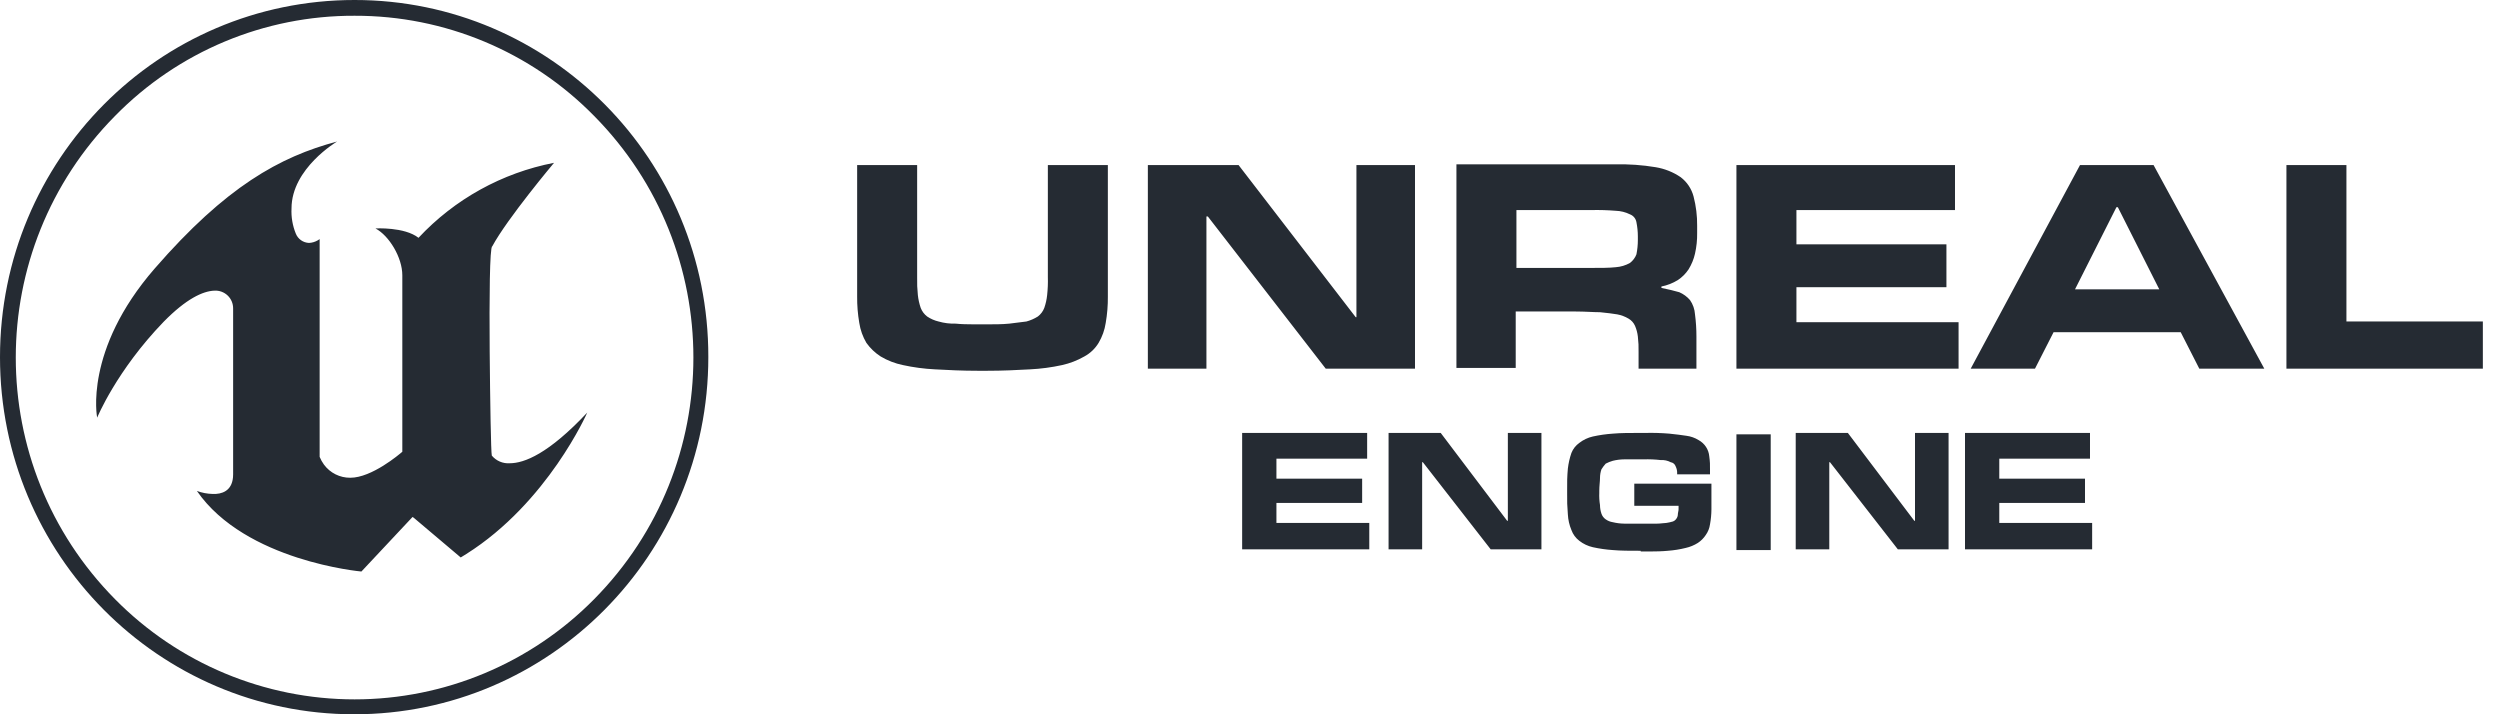 <svg xmlns="http://www.w3.org/2000/svg" xmlns:xlink="http://www.w3.org/1999/xlink" width="112px" height="32px" viewBox="0 0 112 32"><title>ic-technology-unreal-engine</title><desc>Created with Sketch.</desc><g id="Page-1" stroke="none" stroke-width="1" fill="none" fill-rule="evenodd"><g id="Brand-Logo" transform="translate(-1067, -4844)" fill="#252B33"><g id="ic-technology-unreal-engine" transform="translate(1067, 4844)"><path d="M15.885,-1.59872116e-14 C24.649,-1.59872116e-14 31.752,7.16 31.733,16 C31.733,24.84 24.63,32 15.866,32 C7.103,32 1.08180132e-12,24.84 1.08180132e-12,16 C1.08180132e-12,7.16 7.103,-1.59872116e-14 15.885,-1.59872116e-14 Z M15.885,0.706 C11.849,0.692 7.979,2.31 5.155,5.193 C-0.776,11.192 -0.776,20.846 5.155,26.845 C7.988,29.716 11.852,31.332 15.885,31.332 C19.918,31.332 23.783,29.716 26.616,26.845 C32.547,20.846 32.547,11.192 26.616,5.193 C23.79,2.313 19.921,0.695 15.885,0.706 Z M15.103,6.339 C15.103,6.339 13.06,7.542 13.06,9.337 C13.041,9.721 13.106,10.106 13.251,10.463 C13.347,10.708 13.579,10.872 13.842,10.883 C13.981,10.877 14.115,10.837 14.234,10.768 L14.32,10.711 L14.32,20.468 C14.37,20.589 14.434,20.705 14.511,20.811 C14.787,21.188 15.228,21.408 15.695,21.403 C16.656,21.403 17.893,20.352 18.014,20.247 L18.024,20.239 L18.024,12.334 C18.024,11.532 17.432,10.558 16.821,10.234 C16.821,10.234 18.119,10.158 18.749,10.654 C20.368,8.921 22.493,7.745 24.821,7.294 C24.821,7.294 22.721,9.795 22.053,11.036 C21.938,11.055 21.919,13.384 21.938,15.733 C21.957,17.986 21.995,20.258 22.033,20.411 C22.23,20.647 22.528,20.775 22.835,20.754 C23.484,20.754 24.573,20.334 26.31,18.482 C26.31,18.482 24.54,22.516 20.891,24.819 L20.64,24.974 L18.539,23.198 L18.482,23.16 L16.191,25.604 C16.191,25.604 10.998,25.146 8.821,21.995 C9.048,22.078 9.286,22.123 9.527,22.129 C9.937,22.147 10.38,21.998 10.438,21.388 L10.444,21.251 L10.444,13.823 C10.447,13.603 10.359,13.391 10.199,13.239 C10.04,13.087 9.824,13.008 9.604,13.021 C9.088,13.041 8.344,13.384 7.332,14.415 C5.212,16.611 4.353,18.711 4.353,18.711 C4.353,18.711 3.742,15.695 6.931,12.029 C10.119,8.363 12.525,7.026 15.103,6.339 Z M74.784,19.427 C75.072,19.459 75.36,19.491 75.552,19.523 C75.745,19.548 75.931,19.613 76.096,19.715 C76.37,19.864 76.551,20.14 76.576,20.451 C76.605,20.652 76.615,20.856 76.608,21.059 L76.608,21.251 L75.136,21.251 L75.136,21.187 C75.138,21.087 75.116,20.989 75.072,20.899 C75.04,20.798 74.953,20.723 74.848,20.707 C74.711,20.634 74.556,20.601 74.4,20.611 C74.145,20.581 73.889,20.571 73.632,20.579 L72.768,20.579 C72.596,20.58 72.424,20.602 72.256,20.643 C72.145,20.674 72.038,20.717 71.936,20.771 C71.865,20.85 71.8,20.936 71.744,21.027 C71.702,21.15 71.68,21.28 71.68,21.411 C71.68,21.571 71.648,21.763 71.648,21.987 L71.648,22.083 C71.64,22.265 71.651,22.447 71.68,22.627 C71.68,22.757 71.702,22.887 71.744,23.011 C71.778,23.115 71.846,23.205 71.936,23.267 C72.031,23.334 72.141,23.378 72.256,23.395 C72.424,23.436 72.596,23.457 72.768,23.459 L74.24,23.459 C74.4,23.459 74.56,23.427 74.656,23.427 C74.754,23.412 74.85,23.391 74.944,23.363 C75.01,23.339 75.066,23.294 75.104,23.235 C75.144,23.179 75.167,23.112 75.168,23.043 C75.168,22.979 75.2,22.883 75.2,22.819 L75.2,22.659 L73.216,22.659 L73.216,21.667 L76.672,21.667 L76.672,22.819 C76.67,23.044 76.649,23.269 76.608,23.491 C76.584,23.664 76.518,23.829 76.416,23.971 C76.324,24.111 76.204,24.231 76.064,24.323 C75.897,24.428 75.713,24.504 75.52,24.547 C75.258,24.613 74.99,24.655 74.72,24.675 C74.464,24.7 74.188,24.706 73.874,24.707 L73.504,24.707 L73.504,24.675 C73.024,24.675 72.608,24.675 72.256,24.643 C71.955,24.623 71.655,24.58 71.36,24.515 C71.139,24.465 70.931,24.367 70.752,24.227 C70.591,24.104 70.469,23.938 70.4,23.747 C70.306,23.523 70.252,23.285 70.24,23.043 C70.212,22.724 70.201,22.403 70.208,22.083 L70.208,21.955 C70.201,21.634 70.211,21.314 70.24,20.995 C70.268,20.755 70.321,20.519 70.4,20.291 C70.472,20.111 70.594,19.955 70.752,19.843 C70.931,19.703 71.139,19.605 71.36,19.555 C71.655,19.49 71.955,19.447 72.256,19.427 C72.608,19.395 73.024,19.395 73.504,19.395 L73.728,19.395 C74.081,19.387 74.433,19.398 74.784,19.427 Z M79.328,19.459 L79.328,24.643 L77.792,24.643 L77.792,19.459 L79.328,19.459 Z M64.544,19.395 L67.52,23.331 L67.552,23.331 L67.552,19.395 L69.056,19.395 L69.056,24.611 L66.784,24.611 L63.744,20.707 L63.712,20.707 L63.712,24.611 L62.208,24.611 L62.208,19.395 L64.544,19.395 Z M61.248,19.395 L61.248,20.547 L57.184,20.547 L57.184,21.443 L61.024,21.443 L61.024,22.531 L57.184,22.531 L57.184,23.427 L61.344,23.427 L61.344,24.611 L55.648,24.611 L55.648,19.395 L61.248,19.395 Z M93.632,19.395 L93.632,20.547 L89.568,20.547 L89.568,21.443 L93.408,21.443 L93.408,22.531 L89.568,22.531 L89.568,23.427 L93.728,23.427 L93.728,24.611 L88.032,24.611 L88.032,19.395 L93.632,19.395 Z M82.784,19.395 L85.76,23.331 L85.792,23.331 L85.792,19.395 L87.296,19.395 L87.296,24.611 L85.024,24.611 L81.984,20.707 L81.952,20.707 L81.952,24.611 L80.448,24.611 L80.448,19.395 L82.784,19.395 Z M41.088,7.395 L41.088,12.419 C41.081,12.686 41.092,12.953 41.12,13.219 C41.141,13.415 41.184,13.608 41.248,13.795 C41.307,13.947 41.406,14.08 41.536,14.179 C41.692,14.284 41.865,14.36 42.048,14.403 C42.298,14.475 42.557,14.507 42.816,14.499 C43.047,14.524 43.339,14.53 43.659,14.531 L44.128,14.531 C44.544,14.531 44.896,14.531 45.216,14.499 C45.504,14.467 45.76,14.435 45.984,14.403 C46.165,14.354 46.338,14.278 46.496,14.179 C46.626,14.08 46.726,13.947 46.784,13.795 C46.849,13.608 46.892,13.415 46.912,13.219 C46.941,12.953 46.952,12.686 46.944,12.419 L46.944,7.395 L49.632,7.395 L49.632,13.283 C49.636,13.68 49.604,14.076 49.536,14.467 C49.489,14.783 49.38,15.088 49.216,15.363 C49.061,15.619 48.84,15.829 48.576,15.971 C48.267,16.148 47.932,16.277 47.584,16.355 C47.11,16.459 46.629,16.523 46.144,16.547 C45.568,16.579 44.928,16.611 44.192,16.611 L43.84,16.611 C43.104,16.611 42.464,16.579 41.888,16.547 C41.404,16.523 40.922,16.459 40.448,16.355 C40.099,16.283 39.763,16.153 39.456,15.971 C39.206,15.811 38.989,15.604 38.816,15.363 C38.653,15.088 38.544,14.783 38.496,14.467 C38.429,14.076 38.396,13.68 38.4,13.283 L38.4,7.395 L41.088,7.395 Z M55.488,7.395 L60.736,14.211 L60.768,14.211 L60.768,7.395 L63.392,7.395 L63.392,16.515 L59.392,16.515 L54.112,9.699 L54.048,9.699 L54.048,16.515 L51.424,16.515 L51.424,7.395 L55.488,7.395 Z M74.176,7.491 C74.578,7.558 74.96,7.71 75.296,7.939 C75.579,8.155 75.782,8.459 75.872,8.803 C75.983,9.231 76.037,9.672 76.032,10.115 L76.032,10.435 C76.037,10.747 76.005,11.058 75.936,11.363 C75.88,11.612 75.782,11.85 75.648,12.067 C75.522,12.257 75.359,12.42 75.168,12.547 C74.942,12.686 74.693,12.784 74.432,12.835 L74.432,12.899 C74.752,12.963 75.008,13.027 75.232,13.091 C75.417,13.171 75.581,13.291 75.712,13.443 C75.844,13.632 75.921,13.853 75.936,14.083 C75.979,14.412 76,14.743 76,15.075 L76,16.515 L73.408,16.515 L73.408,15.779 C73.414,15.544 73.404,15.308 73.376,15.075 C73.357,14.91 73.314,14.748 73.248,14.595 C73.188,14.461 73.088,14.349 72.96,14.275 C72.802,14.181 72.629,14.116 72.448,14.083 C72.256,14.051 72,14.019 71.68,13.987 C71.392,13.987 71.008,13.955 70.592,13.955 L67.904,13.955 L67.904,16.483 L65.248,16.483 L65.248,7.363 L72.352,7.363 C72.963,7.348 73.574,7.391 74.176,7.491 Z M87.584,7.395 L87.584,9.411 L80.48,9.411 L80.48,10.947 L87.2,10.947 L87.2,12.867 L80.48,12.867 L80.48,14.435 L87.744,14.435 L87.744,16.515 L77.792,16.515 L77.792,7.395 L87.584,7.395 Z M96.48,7.395 L101.44,16.515 L98.528,16.515 L97.696,14.883 L92,14.883 L91.168,16.515 L88.288,16.515 L93.184,7.395 L96.48,7.395 Z M105.12,7.395 L105.12,14.403 L111.232,14.403 L111.232,16.515 L102.432,16.515 L102.432,7.395 L105.12,7.395 Z M94.88,9.283 L94.816,9.283 L92.96,12.963 L96.736,12.963 L94.88,9.283 Z M71.296,9.411 L67.936,9.411 L67.936,12.003 L71.264,12.003 C71.712,12.003 72.096,12.003 72.384,11.971 C72.609,11.955 72.828,11.89 73.024,11.779 C73.154,11.68 73.254,11.547 73.312,11.395 C73.354,11.184 73.376,10.97 73.376,10.755 L73.376,10.595 C73.376,10.38 73.354,10.166 73.312,9.955 C73.285,9.795 73.176,9.661 73.024,9.603 C72.825,9.504 72.607,9.45 72.384,9.443 C72.022,9.414 71.659,9.403 71.296,9.411 Z" id="Combined-Shape"></path></g></g></g></svg>